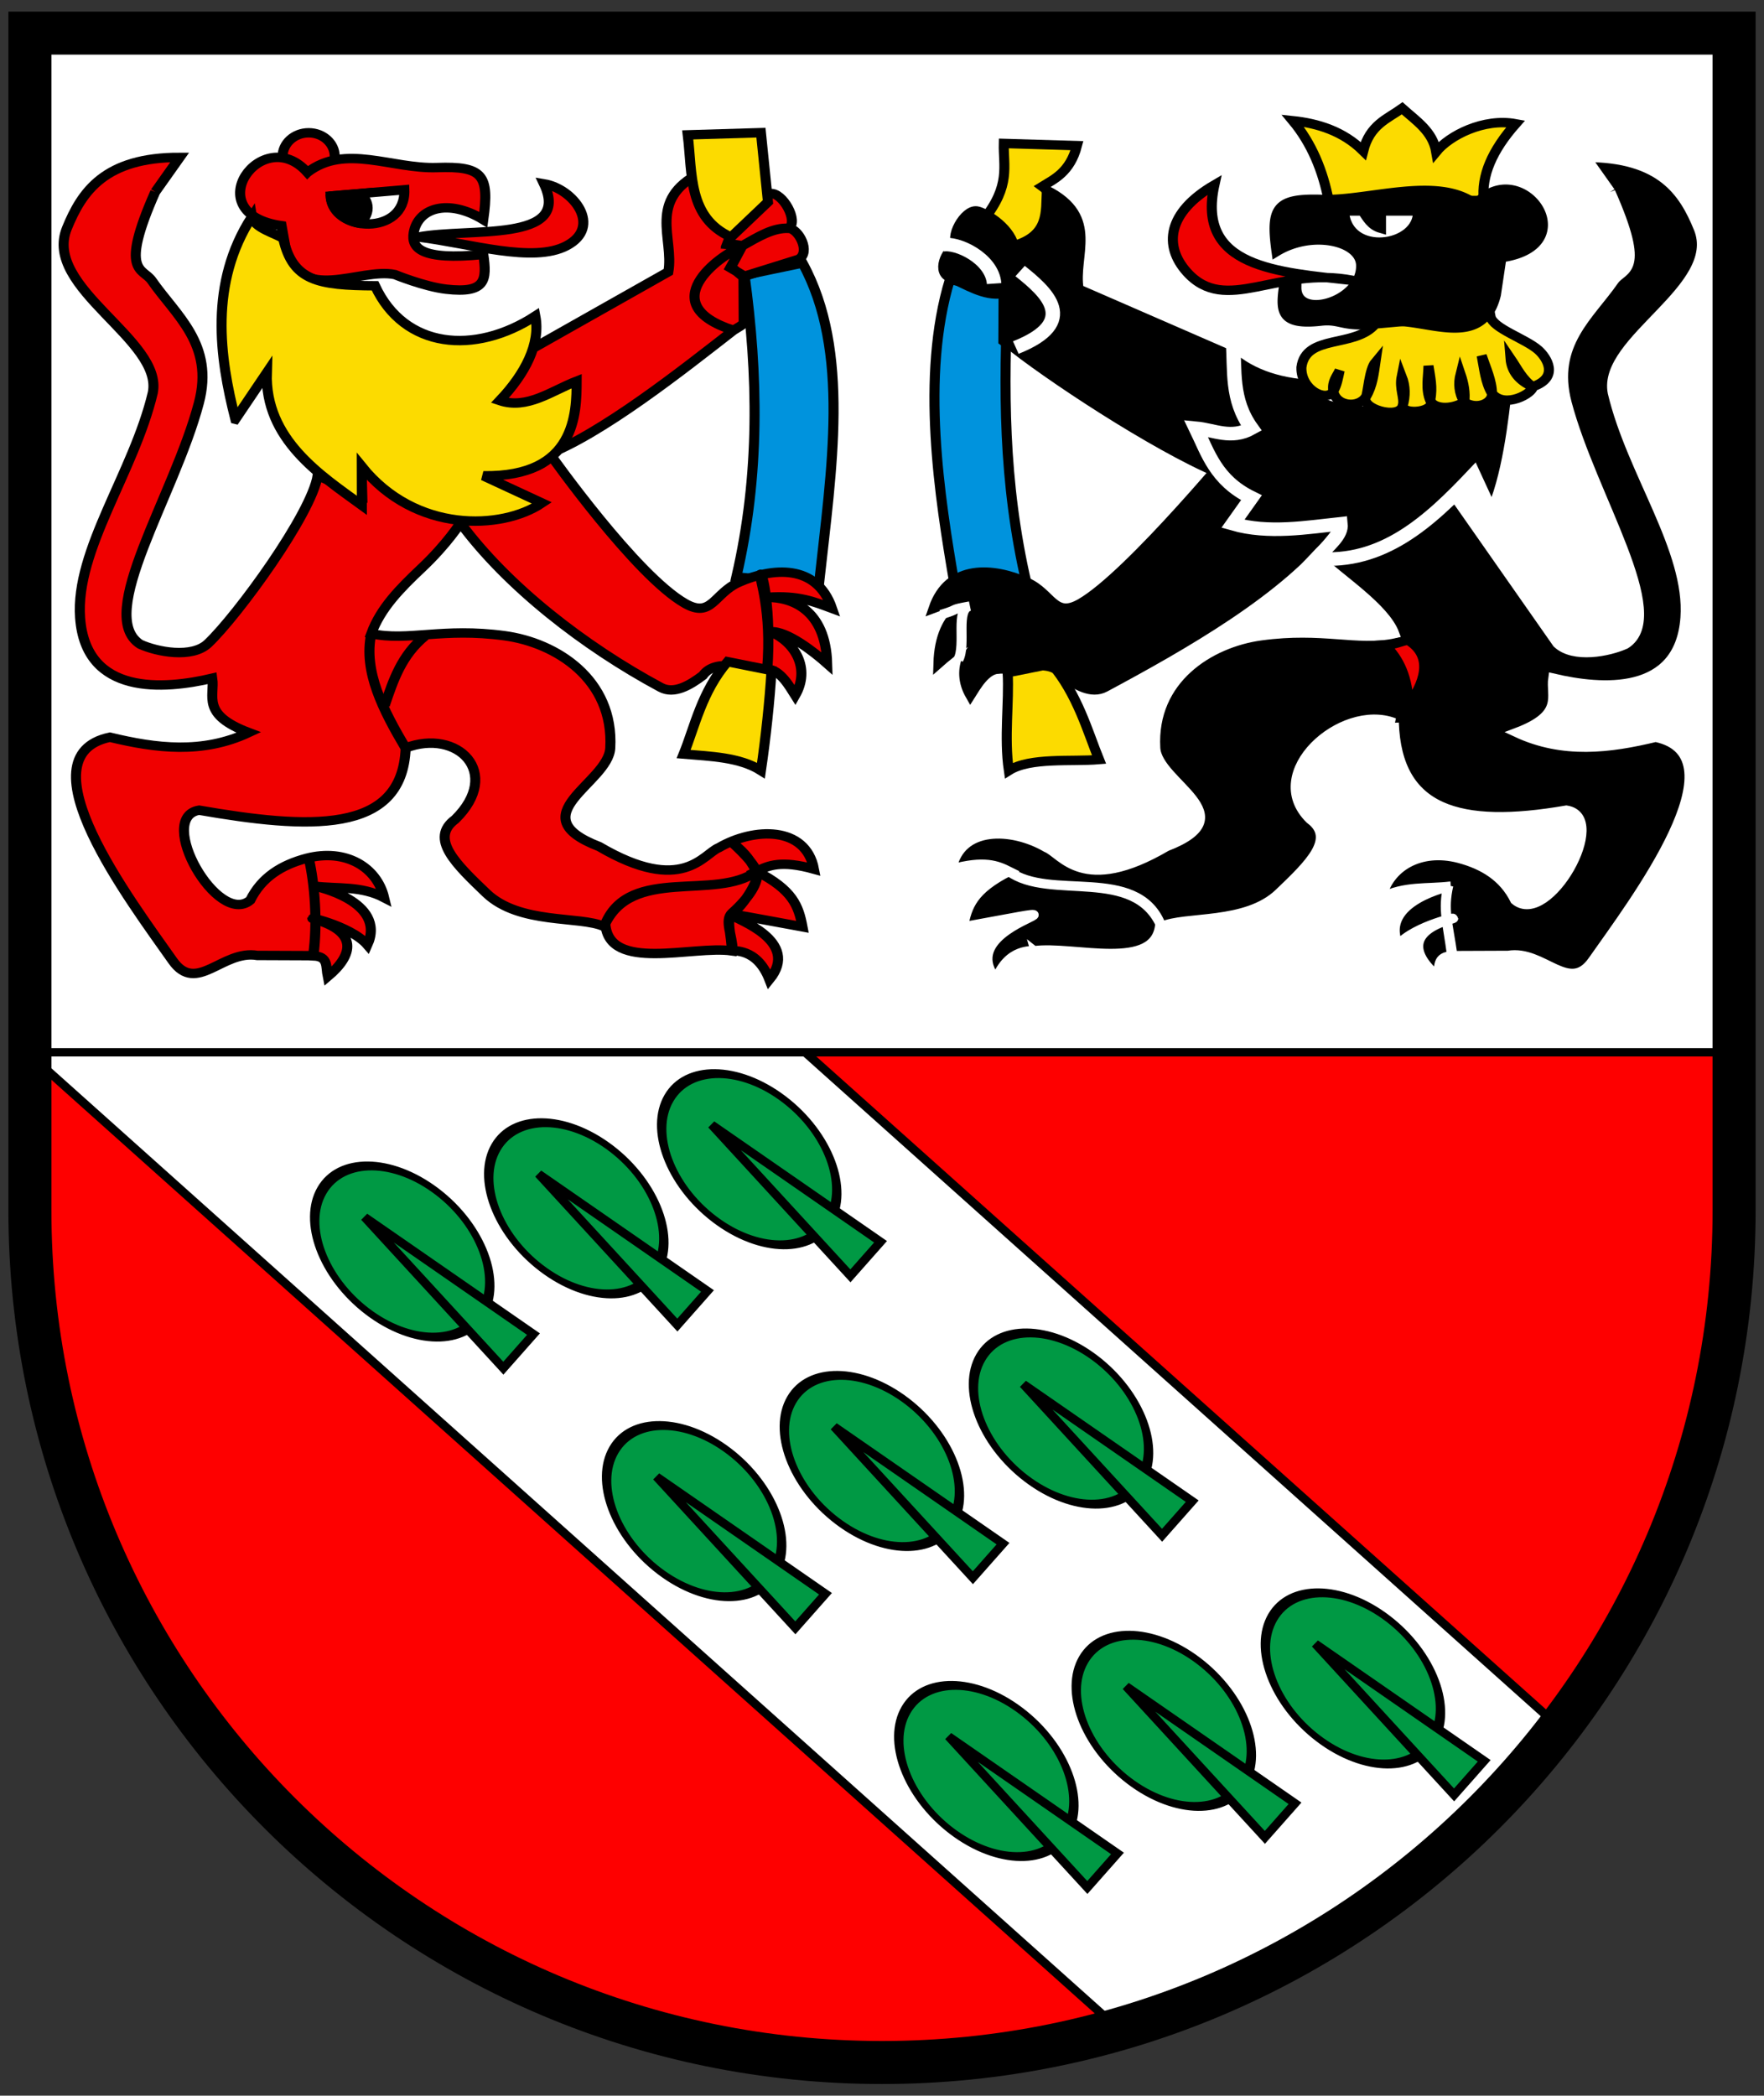 <svg width="410" height="487" xmlns="http://www.w3.org/2000/svg"><rect width="100%" height="100%" fill="#333333" stroke="none"/><g stroke-width="1.228"><path d="M6.951 7.698v284.369c0 103.065 88.667 186.615 198.051 186.615 109.384 0 198.051-83.55 198.051-186.615V7.698z" fill="#fe0000"/><path d="M1.5 383.5v.938l383.47 365.22c64.065-18.592 119.32-58.024 157.97-110.53l-268.41-255.62z" fill="#fff" stroke="#000" stroke-width="3.127" transform="matrix(.66 0 0 .62 5.96 6.768)"/><g><path fill="#fff" fill-rule="evenodd" stroke="#000" stroke-linecap="square" stroke-width="3.127" d="M1.5 1.5h600v382H1.5z" transform="matrix(.66 0 0 .62 5.96 6.768)"/><g transform="matrix(.66 0 0 .62 4.078 4.886)" fill="#094" fill-rule="evenodd" stroke="#000"><ellipse transform="matrix(1.066 -1.947 2.71 2.198 -1794.7 1095.2)" cx="782.29" cy="404.52" rx="11.528" ry="10.431" stroke-linecap="square" stroke-width="1.133"/><path d="m171.08 504.94 10.612-12.774-59.489-43.87z" stroke-width="3.127"/><ellipse transform="matrix(1.066 -1.947 2.71 2.198 -1733.4 1079)" cx="782.29" cy="404.52" rx="11.528" ry="10.431" stroke-linecap="square" stroke-width="1.133"/><path d="m232.36 488.77 10.612-12.774-59.489-43.87z" stroke-width="3.127"/><ellipse transform="matrix(1.066 -1.947 2.71 2.198 -1672.5 1060.6)" cx="782.29" cy="404.52" rx="11.528" ry="10.431" stroke-linecap="square" stroke-width="1.133"/><path d="m293.3 470.33 10.612-12.774-59.489-43.87z" stroke-width="3.127"/><ellipse transform="matrix(1.066 -1.947 2.71 2.198 -1691.9 1192.5)" cx="782.29" cy="404.52" rx="11.528" ry="10.431" stroke-linecap="square" stroke-width="1.133"/><path d="m273.91 602.26 10.612-12.774-59.489-43.87z" stroke-width="3.127"/><ellipse transform="matrix(1.066 -1.947 2.71 2.198 -1629.3 1173.7)" cx="782.29" cy="404.52" rx="11.528" ry="10.431" stroke-linecap="square" stroke-width="1.133"/><path d="m336.43 583.48 10.612-12.774-59.489-43.87z" stroke-width="3.127"/><ellipse transform="matrix(1.066 -1.947 2.71 2.198 -1562.7 1157.8)" cx="782.29" cy="404.52" rx="11.528" ry="10.431" stroke-linecap="square" stroke-width="1.133"/><path d="m403.06 567.56 10.612-12.774-59.489-43.87z" stroke-width="3.127"/><ellipse transform="matrix(1.066 -1.947 2.71 2.198 -1459.9 1255.2)" cx="782.29" cy="404.52" rx="11.528" ry="10.431" stroke-linecap="square" stroke-width="1.133"/><path d="m505.89 664.88 10.612-12.774-59.489-43.87z" stroke-width="3.127"/><ellipse transform="matrix(1.066 -1.947 2.71 2.198 -1526.5 1271.1)" cx="782.29" cy="404.52" rx="11.528" ry="10.431" stroke-linecap="square" stroke-width="1.133"/><path d="m439.26 680.8 10.612-12.774-59.489-43.87z" stroke-width="3.127"/><ellipse transform="matrix(1.066 -1.947 2.71 2.198 -1589 1289.9)" cx="782.29" cy="404.52" rx="11.528" ry="10.431" stroke-linecap="square" stroke-width="1.133"/><path d="m376.74 699.59 10.612-12.774-59.489-43.87z" stroke-width="3.127"/></g><g stroke="#000" stroke-width="1.084"><path d="M813.23 288.38c1.47 11.435 1.68 22.975-.886 34.747l8.922.886c1.374-13.373 3.43-26.901-1.77-37.024z" fill="#0093dd" fill-rule="evenodd" transform="matrix(2.151 0 0 2.019 -1576.203 -518.31)"/><g fill="#f00000" fill-rule="evenodd" transform="matrix(2.151 0 0 2.019 -1576.203 -518.31)"><path d="M749.55 278.81c-3.917 9.416-1.334 8.726-.374 10.199 2.636 4.047 6.771 7.32 5.091 14.085-2.665 10.738-11.234 24.419-6.34 27.777 1.805.875 5.59 1.669 7.333-.096 3.196-3.233 11.18-14.887 11.844-19.328l4.817 2.288-.091-3.81c-1.175 1.5 14.2 9.67 19.177 4.633L785 311.722c2.152-.512 6.112-.646 7.288-2.621 0 0 9.186 13.84 14.51 17.072 2.89 1.754 3.125-1.165 5.823-2.439 3.589-1.69 8.398-2.168 10.061 3.01-1.93-.76-3.623-1.536-6.983-1.273 2.554-.006 6.295 1.314 6.46 7.632-1.389-1.313-4.334-3.796-6.102-3.672 2.644 1.223 4.313 4.225 2.646 7.324-.583-.976-1.6-2.958-3.007-3.02.439-6.745-.54-11.399-.773-10.887-.132.293 1.287 4.152.745 10.864-2.14.13-5.534-1.356-6.95.754-1.402 1.125-3.096 2.2-4.542 1.372-8.279-4.735-16.58-11.622-21.647-18.934 0 0-1.393 2.379-4.176 5.183-2.361 2.379-4.428 4.59-5.458 7.562 3.97.91 7.701-.73 14.42.243 5.549.803 11.822 5.007 11.404 12.928-.213 4.045-9.954 7.75-1.19 11.34 9.023 5.635 11.26.815 12.929.123 3.753-2.336 9.379-2.537 10.274 2.47-3.536-1.042-4.901-.437-6.206.256 3.94 2.151 4.536 3.985 4.965 6.39-5.777-1.116-7.91-1.613-7.61-1.333.53.493 7.444 2.96 4.034 7.4-1.378-3.78-3.995-3.173-3.976-3.396.002-1.623-.935-3.444-.057-4.272 1.739-1.642 3.012-3.588 2.644-4.789-.395-1.287-3.009-3.626-2.532-3.221 1.51 1.28 1.87 2.065 2.532 3.221.465.814-1.391 3.896-2.6 4.834-.772.599-.058 2.629-.09 4.314-4.217-.642-13.28 2.512-13.653-3.118 2.665-6.722 11.945-2.578 16.344-6.03-4.408 3.44-13.626-.694-16.485 6.351-2.585-1.26-9.13-.18-12.727-3.849-3.25-3.315-6.17-6.276-3.347-8.486 5.127-5.357.262-10.511-5.377-8.211-2.406-4.35-4.581-8.814-3.695-13.165-.88 4.35 1.303 8.814 3.714 13.165-.333 10.083-10.698 9.299-22.316 7.156-4.752.815 2.012 13.5 5.527 10.358 1.237-2.657 3.409-4.067 6.074-4.82 4.247-1.168 7.61 1.028 8.39 4.527-2.487-1.379-4.975-.993-7.462-1.316.004 0 7.78 1.71 5.656 6.758-1.862-2.3-7.226-3.438-5.682-2.953 4.634 1.441 4.223 4.064 1.393 6.597-.23-1.18.103-2.306-1.545-2.384.478-3.908.12-8.298-.482-11.143.605 2.836.961 7.246.443 11.12l-6.03-.026c-3.757-.681-6.562 4.517-9.144.6-4.474-6.787-16.428-23.557-6.78-25.717 5 1.288 10 1.952 15-.536-5.176-2.084-3.648-4.169-3.936-6.253-5.204 1.306-13.669 2.051-14.284-6.958-.534-7.817 5.814-16.741 7.853-25.895 1.155-6.089-11.908-12.065-9.284-18.926 1.621-4.24 4.102-8.186 12.196-8.17l-2.645 3.977"/><ellipse cx="766.13" cy="274.72" rx="2.815" ry="2.72"/><path d="M765.99 276.56c4.065-3.335 9.1-.377 14.012-.557 4.95-.182 5.673.845 5 6-3.851-2.5-7.088-1.314-7.527 1.514-.261 1.685.686 3.221 7.527 2.486.397 2.94.292 4.519-4 4-2.356-.285-5.557-1.684-5.557-1.684-3.832-.844-10.3 3.553-11.822-3.139l-.419-2.481c-9.251-1.408-2.075-11.946 2.786-6.139z"/></g><path d="M778.73 329.9c-2.558 2.218-3.454 5.1-4.367 7.976" fill="none" transform="matrix(2.151 0 0 2.019 -1576.203 -518.31)"/><g fill-rule="evenodd"><path d="M816.14 333.89c-.179 3.368-.614 7.716-1.139 11.518-2.307-1.547-5.408-1.631-8.355-1.898 1.197-3.13 1.957-7.184 4.747-10.633z" fill="#fcdb00" transform="matrix(2.151 0 0 2.019 -1576.203 -518.31)"/><path d="M778 284c5.438-1.113 16.608.733 13.557-6.127 3.201.56 6.337 4.942 2.443 7.127-3.64 2.042-10.35-.257-16-1zM788.53 297.91l16.467-9.91c.633-3.869-2.304-8.263 3.443-11.38.11 2.5-.285 5.177 3.557 6.38.568-2.318 3.272-3.882 4-4 1.32-.214 3.114 3.176 2 4-1.667-.087-3.333.992-5 2 1.667-1.004 3.333-2.135 5-2 1.08.03 2.42 2.766 1.063 3.569l-5.822 1.937-1.55-.973 1.31-2.533-1.625-.149.624-1.851-.624 1.725 1.624.275-1.22 2.436 1.334 1.184.024 5.346c-.498.378-.077.112-1.106.773-8.699-2.984-1.613-8.567.968-9.68-2.585 1.087-9.655 6.673-.968 9.68-5.334 4.417-14.351 12.07-20.5 14.45-1.718-3.467-10.855-3.921-3-11.28z" fill="#f00000" transform="matrix(2.151 0 0 2.019 -1576.203 -518.31)"/><path d="m758.21 304.97 3.4-5.367c-.23 7.701 5.808 11.82 10.267 15.278l-.01-4.464c5.811 7.679 15.128 7.317 19.473 4.195l-6.341-3.13c10.069.174 10.07-7.288 10.089-10.896-2.731 1.131-5.36 3.295-8.31 2.237 2.743-3.082 4.425-6.51 3.847-9.732-6.55 4.525-14.148 3.795-17.326-3.48-6.197-.034-8.882-.57-9.92-5.437-.667-.543-3.176-1.199-3.38-2.514-4.624 7.62-3.505 16.159-1.79 23.31zM807.09 272.24l7.91-.253.759 7.976-3.988 4.043c-4.672-2.246-4.167-7.28-4.681-11.766z" fill="#fcdb00" transform="matrix(2.151 0 0 2.019 -1576.203 -518.31)"/><path d="m776.47 278.56-7.968.72c.234 4.196 8.13 4.623 7.968-.72z" fill="#fff" transform="matrix(2.151 0 0 2.019 -1576.203 -518.31)"/><path d="m771.66 279-3.094.281c-.014.017-.049.015-.062.031.11 1.704 1.481 2.782 3.062 3.094.565-.39.938-1.032.938-1.75 0-.67-.341-1.262-.844-1.656z" transform="matrix(2.151 0 0 2.019 -1576.203 -518.31)"/></g></g><g fill-rule="evenodd"><g stroke-width="1.084"><path d="M841.68 290.28c-.457 11.056-.542 21.837 2.024 33.608l-7.783.127c-1.627-10.083-3.682-23.991-.506-35.127z" fill="#0093dd" stroke="#000" transform="matrix(2.151 0 0 2.019 -1576.203 -518.31)"/><path d="M841.66 334.14c.179 3.368-.399 7.463.127 11.265 2.307-1.547 6.8-.999 9.747-1.265-1.197-3.13-2.337-7.564-5.127-11.012z" fill="#fcdb00" stroke="#000" transform="matrix(2.151 0 0 2.019 -1576.203 -518.31)"/><path d="M906.78 278.81c3.917 9.416 1.334 8.726.374 10.199-2.636 4.047-6.771 7.32-5.091 14.085 2.665 10.738 11.234 24.419 6.34 27.777-1.805.875-5.59 1.669-7.333-.096l-11.276-17.166-14.563 7.395c2.36 2.378 7.173 5.674 8.204 8.645-3.97.91-7.702-.73-14.42.242-5.55.804-11.822 5.008-11.404 12.928.213 4.045 9.953 7.751 1.189 11.34-9.022 5.636-11.259.815-12.928.124-3.753-2.336-9.38-2.537-10.274 2.47 3.536-1.042 4.901-.438 6.206.256-3.94 2.15-4.536 3.985-4.965 6.39 5.777-1.116 7.91-1.613 7.61-1.333-.53.493-7.444 2.96-4.034 7.4 1.378-3.78 3.995-3.173 3.976-3.396l.103.087c4.217-.642 13.28 2.512 13.653-3.118-2.666-6.722-11.945-2.578-16.344-6.03 4.408 3.44 13.626-.694 16.485 6.351 2.585-1.26 9.13-.18 12.727-3.849 3.25-3.315 6.17-6.277 3.346-8.487-5.126-5.357 3.408-13.42 9.046-11.12h-.019c.334 10.082 7.029 12.208 18.647 10.065 4.753.815-2.012 13.5-5.527 10.358-1.237-2.657-3.409-4.067-6.073-4.82-4.247-1.168-7.611 1.028-8.39 4.527 2.487-1.379 4.974-.993 7.461-1.316-.004 0-7.78 1.71-5.655 6.758 1.862-2.3 7.226-3.438 5.682-2.953-4.635 1.441-4.224 4.064-1.393 6.597.23-1.18-.103-2.306 1.544-2.384-.477-3.908-1.015-5.256-.412-8.101-.605 2.835-.067 4.203.452 8.078l6.029-.026c3.758-.682 6.563 4.516 9.145.599 4.473-6.786 16.428-23.556 6.78-25.716-5 1.288-10 1.951-15-.537 5.176-2.084 3.647-4.168 3.936-6.252 5.203 1.305 13.669 2.05 14.284-6.959.534-7.817-5.814-16.74-7.853-25.895-1.156-6.088 11.908-12.066 9.284-18.926-1.621-4.24-4.103-8.186-12.196-8.17l2.645 3.977" stroke="#fff" transform="matrix(2.151 0 0 2.019 -1576.203 -518.31)"/></g><g stroke="#000" stroke-width="1.084"><path d="m849.15 273.48-7.91-.253c-.058 2.619.762 4.847-2.15 8.735l3.987 4.043c2.603-1.527 4.963-5.781 2.32-7.828 1.248-.829 3.005-1.615 3.753-4.697z" fill="#fcdb00" transform="matrix(2.151 0 0 2.019 -1576.203 -518.31)"/><path d="m867.23 298.3-17.898-8.3c-.633-3.868 2.304-8.262-3.443-11.38-.11 2.5.285 5.177-3.557 6.38-.568-2.318-3.272-3.882-4-4-1.32-.214-3.114 3.176-2 4 1.667-.087 3.333.992 5 2-1.667-1.004-3.333-2.135-5-2-1.08.03-2.42 2.766-1.063 3.57 1.94.923 3.881 2.275 5.822 1.936l1.55-.972-1.31-2.534 1.625-.148-.624-1.852.624 1.725-1.624.275 1.22 2.437-1.335 1.183-.023 5.346c.498.378.077.112 1.106.773 8.699-2.984 1.613-8.567-.968-9.68 2.585 1.087 9.655 6.673.968 9.68 5.334 4.417 17.124 12.517 23.272 14.898-.49-1.891-.82-3.672.044-6.196 1.108.287 2.105.536 1.902-.493-.474-2.408-.11-3.723-.288-6.649z" transform="matrix(2.151 0 0 2.019 -1576.203 -518.31)"/><path d="M884.94 330.41c-.658.04-1.394.526-2.517.565 1.554 1.574 2.509 3.838 2.537 6.886 1.613-2.31 2.871-5.55-.02-7.451z" fill="#f00000" transform="matrix(2.151 0 0 2.019 -1576.203 -518.31)"/><path d="M893.11 279.79c-.286-2.845.89-5.744 3.447-8.826-3.452-.684-7.15 1.338-8.594 3.216-.377-2.345-2.167-3.56-3.674-5-1.61 1.226-3.498 1.894-4.21 4.913-2.193-2.304-4.93-3.185-7.611-3.484 2.035 2.604 3.261 5.748 3.895 9.287z" fill="#fcdb00" transform="matrix(2.151 0 0 2.019 -1576.203 -518.31)"/><path d="M867.56 314.37c1.577-2.26 2.064-1.665 2.305-3.446-2.292-1.107-2.52-3.084-2.888-3.703 0 0-12.115 15.715-17.44 18.945-2.89 1.754-3.125-1.165-5.823-2.438-3.588-1.692-8.397-2.169-10.06 3.01 1.93-.76 3.623-1.537 6.983-1.273-2.554-.006-6.296 1.313-6.46 7.63 1.389-1.311 4.334-3.795 6.102-3.67-2.644 1.222-4.313 4.224-2.646 7.324.583-.977 1.6-2.959 3.006-3.021l.028-.022c2.141.129 5.535-1.357 6.95.754 1.403 1.125 3.096 2.2 4.542 1.372 8.28-4.736 19.151-11.259 24.218-18.571" transform="matrix(2.151 0 0 2.019 -1576.203 -518.31)"/></g><path d="M874 299.63c-3.663-.337-6.245-1.62-8-3.626.243 3.333-.245 6.666 2 10-2.187 1.308-4.028.195-6 0 1.325 2.912 2.17 5.999 6 8l-2 3c3.835 1.177 8.018.411 11.626 0 .135 1.31-1.216 2.396-2.626 4 7.16.675 12.187-4.199 17-9.626l2 4.626c1.855-4.191 2.563-10.77 3-15.197-9.674.748-20.216 4.505-23-1.177z" stroke="#fff" stroke-width="1.563" transform="matrix(2.151 0 0 2.019 -1576.203 -518.31)"/><g stroke="#000" stroke-width="1.084"><path d="M881.4 294c-2.196 2.82-7.535 1.119-8 5-.07 2.612 2.723 4.043 3.438 2.757.399-.716.525-1.569.696-2.4-.316.702-.82 1.263-.696 2.295.225 1.86 2.774 2.116 3.55.703.697-1.267.831-2.635 1.012-3.952-.67.852-.81 3.55-1.011 3.952-.69 1.373 3.564 2.738 3.97 1.047.216-.895-.393-1.927-.122-3.357.41 1.127.413 2.254.107 3.382.008 1.098 3.696.763 2.982-.721.274-1.38-.016-2.619-.194-3.885-.023 1.332-.327 2.663.194 3.995.362.924 2.124 1.13 3.671.184-.58-1.075-.656-2.15-.402-3.224.342 1.075.535 2.15.402 3.224 1.469.975 3.092.052 3-1-.723-1.277-.84-2.858-1.118-4.358.461 1.453 1.1 2.905 1.118 4.358 1.41 1.85 4.492-.086 4.403-.776-1.485-.686-2.297-1.797-2.403-3.224.725 1.135 1.293 2.43 2.403 3.224 2.91-1.067 1.516-3.359.597-4.224-1.387-1.306-4.918-2.487-5.163-3.85-4.584-.002-11.118.743-12.434.85z" fill="#fcdb00" transform="matrix(2.151 0 0 2.019 -1576.203 -518.31)"/><path d="M892.23 280.23c-4.065-3.335-11.606-.377-16.517-.557-4.95-.182-5.673.845-5 6 3.851-2.5 9.056-1.222 9.137 1.559.125 4.272-7.03 6.383-6.992 2.56a35.59 35.59 0 0 1-1.34-.12c-.397 2.941-.292 4.52 4 4 2.356-.284 2.376.987 7.078.106 3.855-.722 10.3 3.553 11.822-3.138l.598-4.271c9.251-1.408 2.075-11.946-2.786-6.139z" transform="matrix(2.151 0 0 2.019 -1576.203 -518.31)"/><path d="M878 281h2c.523.781.91 1.671 2 2v-2h4c.145 4.2-7.68 5.336-8 0z" fill="#fff" transform="matrix(2.151 0 0 2.019 -1576.203 -518.31)"/><path d="M879 289c-8.214-.964-16.974-1.468-15-11-5.134 3.193-5.467 7.041-3 10 4.23 5.074 9.756-.734 18 1z" fill="#f00000" transform="matrix(2.151 0 0 2.019 -1576.203 -518.31)"/></g></g><g fill="none"><path d="M834.46 327.46c2.223-.705.736-.527 3.121-.984-1.615.332-.382 4.418-1.252 6.163" stroke="#fff" stroke-width="1.084" transform="matrix(2.151 0 0 2.019 -1576.203 -518.31)"/><path d="M842.54 296.72c6.971-2.952 3.3-6.403.463-8.805" stroke="#fff" stroke-width="1.563" transform="matrix(2.151 0 0 2.019 -1576.203 -518.31)"/><path d="M834.57 284.91c1.602-.394 5.415 1.559 5.626 4.447" stroke="#feffff" stroke-width="1.563" transform="matrix(2.151 0 0 2.019 -1576.203 -518.31)"/></g></g></g><path d="M6.951 7.698v273.55c0 109.38 88.67 198.05 198.05 198.05s198.05-88.669 198.05-198.05V7.698z" fill="none" stroke="#000" stroke-width="10"/></svg>